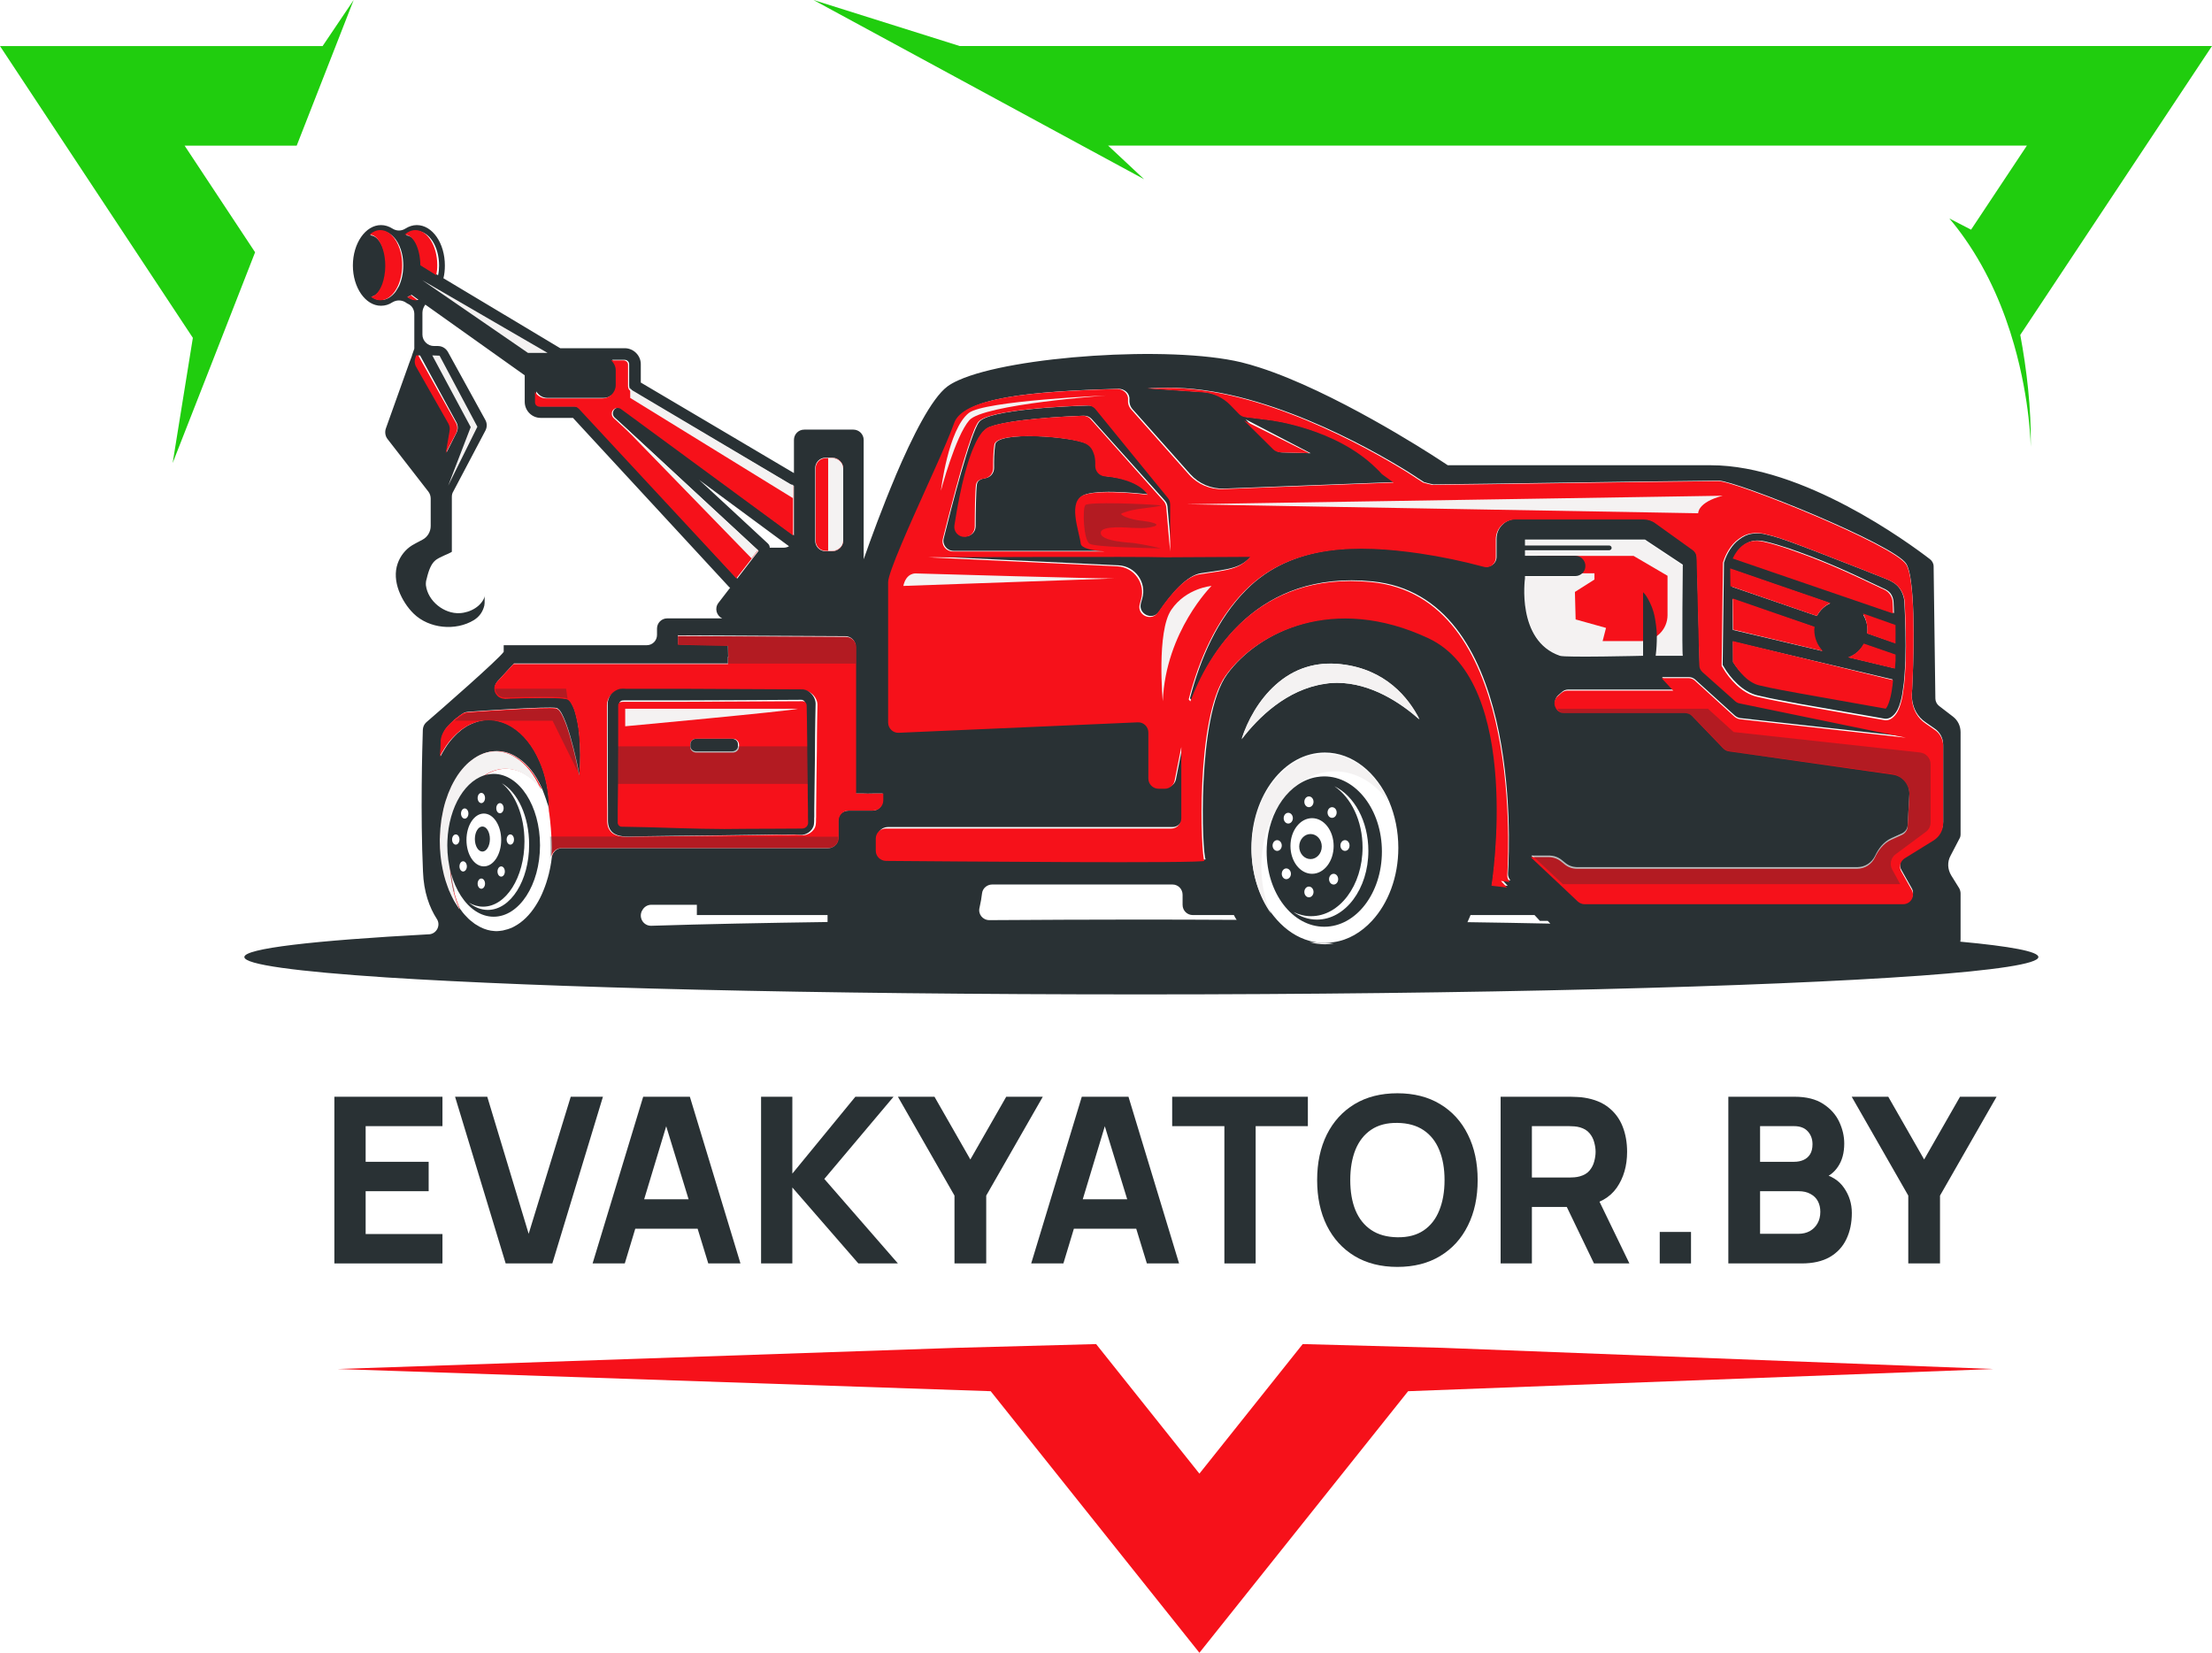 <?xml version="1.0" encoding="UTF-8"?> <svg xmlns="http://www.w3.org/2000/svg" width="688" height="514" viewBox="0 0 688 514" fill="none"> <path d="M340.923 418L353.538 433.821L373.053 458.294L392.569 433.821L405.183 418L448.736 419.169L620 425.757L437.97 432.657L373.053 514L308.137 432.657L105 425.757L297.371 419.169L340.923 418Z" fill="#F6111A"></path> <path d="M628.372 104.182C630.327 114.678 631.83 126.96 631.628 139C631.628 139 631.489 124.823 626.423 107.139C623.441 96.681 618.682 84.984 611.182 74.281C609.674 72.115 608.066 70.012 606.318 67.952L613.064 71.425L630.428 45.276H344.65L355.848 55.734L336.531 45.276L279.405 14.312L253 0L298.482 14.312H688L628.372 104.148V104.182Z" fill="#20CD0E"></path> <path d="M92.28 45.304H57.424L79.342 78.455L65.619 113.57L53.701 144L59.985 105.067L1.06098e-06 14.324H100.34L110 0L104.404 14.324L92.28 45.304Z" fill="#20CD0E"></path> <path d="M104 392.92V341.08H137.618V350.224H113.728V361.312H133.326V370.456H113.728V383.776H137.618V392.92H104Z" fill="#293134"></path> <path d="M157.277 392.92L141.541 341.08H151.555L164.43 383.704L177.519 341.08H187.533L171.797 392.92H157.277Z" fill="#293134"></path> <path d="M184.315 392.92L200.051 341.08H214.571L230.307 392.92H220.293L206.274 347.2H208.134L194.329 392.92H184.315ZM193.757 382.12V372.976H220.937V382.12H193.757Z" fill="#293134"></path> <path d="M236.717 392.92V341.08H246.445V364.984L266.044 341.08H277.917L256.388 366.64L279.276 392.92H266.974L246.445 369.304V392.92H236.717Z" fill="#293134"></path> <path d="M296.875 392.92V371.824L279.279 341.08H290.652L301.81 360.592L312.969 341.08H324.342L306.746 371.824V392.92H296.875Z" fill="#293134"></path> <path d="M320.735 392.92L336.471 341.08H350.991L366.727 392.92H356.713L342.694 347.2H344.553L330.748 392.92H320.735ZM330.176 382.12V372.976H357.357V382.12H330.176Z" fill="#293134"></path> <path d="M380.821 392.92V350.224H364.584V341.08H406.786V350.224H390.549V392.92H380.821Z" fill="#293134"></path> <path d="M434.635 394C429.485 394 425.038 392.872 421.295 390.616C417.576 388.36 414.703 385.204 412.676 381.148C410.673 377.092 409.672 372.376 409.672 367C409.672 361.624 410.673 356.908 412.676 352.852C414.703 348.796 417.576 345.64 421.295 343.384C425.038 341.128 429.485 340 434.635 340C439.785 340 444.22 341.128 447.939 343.384C451.683 345.64 454.556 348.796 456.558 352.852C458.585 356.908 459.598 361.624 459.598 367C459.598 372.376 458.585 377.092 456.558 381.148C454.556 385.204 451.683 388.36 447.939 390.616C444.22 392.872 439.785 394 434.635 394ZM434.635 384.784C437.902 384.832 440.62 384.124 442.789 382.66C444.959 381.196 446.58 379.12 447.653 376.432C448.75 373.744 449.298 370.6 449.298 367C449.298 363.4 448.75 360.28 447.653 357.64C446.58 355 444.959 352.948 442.789 351.484C440.62 350.02 437.902 349.264 434.635 349.216C431.369 349.168 428.651 349.876 426.481 351.34C424.311 352.804 422.678 354.88 421.581 357.568C420.508 360.256 419.972 363.4 419.972 367C419.972 370.6 420.508 373.72 421.581 376.36C422.678 379 424.311 381.052 426.481 382.516C428.651 383.98 431.369 384.736 434.635 384.784Z" fill="#293134"></path> <path d="M466.738 392.92V341.08H488.482C488.983 341.08 489.65 341.104 490.485 341.152C491.343 341.176 492.106 341.248 492.774 341.368C495.849 341.848 498.365 342.868 500.32 344.428C502.299 345.988 503.753 347.956 504.683 350.332C505.613 352.684 506.078 355.312 506.078 358.216C506.078 362.56 505.005 366.28 502.859 369.376C500.713 372.448 497.352 374.344 492.774 375.064L488.482 375.352H476.465V392.92H466.738ZM495.778 392.92L485.621 371.824L495.635 369.88L506.793 392.92H495.778ZM476.465 366.208H488.053C488.554 366.208 489.102 366.184 489.698 366.136C490.294 366.088 490.843 365.992 491.343 365.848C492.655 365.488 493.668 364.888 494.383 364.048C495.098 363.184 495.587 362.236 495.849 361.204C496.136 360.148 496.279 359.152 496.279 358.216C496.279 357.28 496.136 356.296 495.849 355.264C495.587 354.208 495.098 353.26 494.383 352.42C493.668 351.556 492.655 350.944 491.343 350.584C490.843 350.44 490.294 350.344 489.698 350.296C489.102 350.248 488.554 350.224 488.053 350.224H476.465V366.208Z" fill="#293134"></path> <path d="M516.229 392.92V383.128H525.957V392.92H516.229Z" fill="#293134"></path> <path d="M537.567 392.92V341.08H558.167C561.839 341.08 564.807 341.824 567.072 343.312C569.337 344.776 570.994 346.624 572.043 348.856C573.092 351.088 573.617 353.344 573.617 355.624C573.617 358.528 572.961 360.94 571.65 362.86C570.362 364.78 568.586 366.064 566.321 366.712V364.912C569.54 365.584 571.948 367.084 573.545 369.412C575.167 371.74 575.977 374.344 575.977 377.224C575.977 380.32 575.405 383.044 574.261 385.396C573.14 387.748 571.423 389.596 569.111 390.94C566.798 392.26 563.889 392.92 560.384 392.92H537.567ZM547.438 383.704H559.383C560.694 383.704 561.862 383.428 562.888 382.876C563.913 382.3 564.712 381.508 565.284 380.5C565.88 379.468 566.178 378.256 566.178 376.864C566.178 375.64 565.928 374.548 565.427 373.588C564.926 372.628 564.163 371.872 563.138 371.32C562.137 370.744 560.885 370.456 559.383 370.456H547.438V383.704ZM547.438 361.312H558.024C559.121 361.312 560.098 361.12 560.956 360.736C561.815 360.352 562.494 359.764 562.995 358.972C563.496 358.156 563.746 357.112 563.746 355.84C563.746 354.256 563.257 352.924 562.28 351.844C561.302 350.764 559.884 350.224 558.024 350.224H547.438V361.312Z" fill="#293134"></path> <path d="M593.533 392.92V371.824L575.938 341.08H587.31L598.469 360.592L609.627 341.08H621L603.404 371.824V392.92H593.533Z" fill="#293134"></path> <path d="M485.269 203.808C486.742 204.341 511.029 203.808 511.029 203.808V184.333C511.029 184.333 516.751 189.382 514.952 203.808H523.335C523.05 202.846 523.335 175.907 523.335 175.907L511.64 168.196H474.471V170.043H500.557C500.954 170.043 501.311 170.365 501.311 170.788C501.311 171.18 500.949 171.498 500.557 171.498H474.471V173.169H490.013C491.776 173.169 493.178 174.553 493.178 176.294C493.178 178.036 491.776 179.385 490.013 179.385H474.471V180.13C474.471 180.13 471.699 199.141 485.264 203.797L485.269 203.808Z" fill="#F4F2F2"></path> <path d="M518.654 191.277V179.064L508.074 172.872H478.134L479.261 178.288H495.922V180.234L489.847 184.088L490.071 192.64L499.524 195.279L498.463 199.369H510.568C515.037 199.369 518.659 195.744 518.659 191.271L518.654 191.277Z" fill="#F6111A"></path> <path d="M536.201 175.138V174.96L536.247 174.869C536.695 173.391 537.28 172.182 538.037 170.974C538.846 169.72 539.741 168.648 540.998 167.755C541.583 167.308 542.208 166.907 542.88 166.592H542.925C543.597 166.277 544.314 166.054 545.123 165.967C546.42 165.744 548.17 165.876 549.38 166.236C552.025 166.82 554.578 167.714 557.086 168.608C559.553 169.501 562.015 170.441 564.482 171.38L572.681 174.559L579.222 177.108L586.572 180.018C587.645 180.419 589.441 181.272 590.473 182.521C591.547 183.775 592.177 185.476 592.31 187.04C592.625 193.169 592.803 199.298 592.625 205.473C592.533 206.996 592.493 208.515 592.355 210.084C592.264 211.607 592.086 213.171 591.816 214.735C591.638 216.299 591.277 217.914 590.697 219.523C590.382 220.331 590.026 221.179 589.309 222.027C588.683 222.697 587.559 223.906 585.636 223.413L559.777 218.894C555.428 218.086 551.171 217.33 546.781 216.299C545.708 216.075 544.36 215.537 543.332 214.913C542.259 214.288 541.272 213.526 540.418 212.719C538.668 211.064 537.234 209.276 536.028 207.169L535.804 206.813V206.367L536.206 175.138H536.201ZM588.947 187.264C588.902 186.233 588.591 185.339 588.006 184.537C587.335 183.73 586.709 183.374 585.362 182.79L578.235 179.434C573.485 177.194 568.688 175.138 563.759 173.213C561.293 172.274 558.831 171.38 556.364 170.527C553.897 169.72 551.389 168.917 548.922 168.379C547.58 168.11 546.679 168.024 545.336 168.201C544.395 168.379 543.231 168.872 542.381 169.542C541.079 170.573 540.097 172.045 539.38 173.569L553.139 178.311C565.062 182.384 578.729 187.081 589.08 190.661C589.034 189.544 589.034 188.381 588.947 187.259V187.264ZM589.171 194.469C586.211 193.484 582.94 192.321 579.538 191.204C580.346 192.545 580.84 194.154 580.84 195.901C580.84 196.257 580.794 196.617 580.748 196.932C583.703 197.963 586.572 198.943 589.171 199.842C589.171 198.054 589.217 196.262 589.171 194.474V194.469ZM588.902 207.712C588.993 206.905 589.08 206.103 589.08 205.295V203.594C586.211 202.609 583.032 201.492 579.716 200.375C578.683 202.254 577.025 203.731 575.011 204.401L588.902 207.712ZM539.065 205.879C540.052 207.443 541.308 209.012 542.651 210.261C543.368 210.932 544.177 211.516 544.98 211.962C545.876 212.455 546.547 212.724 547.625 212.948C551.75 213.887 556.14 214.649 560.397 215.41L586.211 219.838L586.343 219.884C586.389 219.838 586.435 219.792 586.521 219.706C586.745 219.351 587.06 218.812 587.284 218.228C587.732 217.02 588.047 215.588 588.271 214.156C588.449 213.217 588.541 212.277 588.627 211.292L539.014 199.567L539.06 205.874L539.065 205.879ZM538.973 195.901L566.669 202.431C565.057 200.776 563.978 198.496 563.978 195.901C563.978 195.632 564.07 195.317 564.11 195.007C559.985 193.575 555.865 192.189 551.964 190.849L538.831 186.329L538.963 195.906L538.973 195.901ZM538.795 182.526L553.134 187.447C556.989 188.787 561.069 190.178 565.102 191.565C566.043 189.818 567.478 188.432 569.227 187.629C563.444 185.659 557.488 183.648 551.974 181.724L538.709 177.159L538.8 182.526H538.795Z" fill="#293134"></path> <path d="M574.776 204.443L589.391 207.941C589.466 207.069 589.541 206.23 589.578 205.396V203.571C586.556 202.543 583.196 201.364 579.682 200.148C578.623 202.161 576.889 203.722 574.771 204.443H574.776Z" fill="#F6111A"></path> <path d="M296.611 171.313H343.875C339.922 170.986 336.662 170.302 336.483 168.863C336.046 165.009 332.206 155.566 337.643 153.764C343.079 151.962 357.324 153.764 357.324 153.764C357.324 153.764 355.04 149.078 343.952 148.068C342.212 147.925 340.944 146.444 341.015 144.714C341.123 142.335 340.687 139.273 338.079 137.976C333.546 135.741 310.205 133.939 309.553 138.226C309.188 140.534 309.152 143.382 309.188 145.541C309.188 147.164 308.028 148.496 306.432 148.711C305.235 148.889 304.075 149.359 303.86 150.584C303.567 152.457 303.459 159.522 303.459 163.702C303.423 165.433 302.012 166.801 300.271 166.801C298.316 166.801 296.827 165.106 297.12 163.197C298.388 154.907 302.012 135.123 307.812 132.816C314.08 130.33 331.842 129.462 337.063 129.284C338.043 129.248 338.911 129.61 339.563 130.33L362.324 155.704C362.761 156.209 363.048 156.822 363.12 157.506L364.352 171.308V156.709C364.352 155.954 364.1 155.265 363.628 154.693L341.082 127.267C340.466 126.512 339.558 126.078 338.546 126.114C332.094 126.292 307.52 127.339 304.548 131.233C301.827 134.837 295.847 158.047 293.531 167.418C293.023 169.399 294.548 171.313 296.611 171.313Z" fill="#293134"></path> <path d="M288.762 172.988L347.876 175.814C353.136 176.066 356.762 181.174 355.237 186.242C355.129 186.678 355.021 187.109 354.872 187.545C353.891 190.986 358.534 193.156 360.568 190.15C364.446 184.426 369.233 178.923 373.517 178.271C382.803 176.933 385.813 176.712 389.291 172.876L363.866 172.983H362.705C356.793 172.732 288.757 172.983 288.757 172.983L288.762 172.988Z" fill="#293134"></path> <path d="M170.186 249.62V249.753C170.186 249.707 170.14 249.62 170.14 249.528L170.186 249.62ZM170.186 249.62V249.753C170.186 249.707 170.14 249.62 170.14 249.528L170.186 249.62ZM133.362 290.571C135.796 290.479 137.193 287.733 135.843 285.749C133.587 282.236 131.786 277.461 131.561 271.018C130.748 253.178 131.336 232.363 131.515 226.958C131.561 226.058 131.919 225.245 132.553 224.662C137.06 220.787 154.999 205.11 156.666 202.722V200.651H201.194C202.908 200.651 204.35 199.255 204.35 197.45V195.466C204.35 193.753 205.747 192.312 207.506 192.312H224.632C222.872 191.499 222.151 189.203 223.46 187.49L227.067 182.806L227.113 182.76L226.842 182.627L206.831 160.958L185.736 138.117L178.212 129.962H168.16C165.413 129.962 163.204 127.707 163.204 124.961V116.719L132.287 94.732C131.745 95.453 131.387 96.353 131.387 97.253V104.054C131.387 105.991 133.009 107.612 134.993 107.612H136.211C137.52 107.612 138.692 108.333 139.321 109.458L150.948 130.586C151.536 131.624 151.536 132.881 150.948 133.965L140.988 152.843C140.671 153.339 140.538 153.922 140.538 154.51V171.583C140.538 171.716 138.329 172.708 138.149 172.754C135.894 173.925 134.093 173.971 132.697 180.05C132.472 180.679 132.426 181.4 132.472 182.034C133.101 186.989 138.149 190.957 143.019 190.686C146.308 190.507 149.914 188.523 150.861 185.235C150.59 186.135 150.861 187.352 150.636 188.344C150.139 190.328 149.101 191.77 147.393 192.848C141.715 196.315 133.423 195.507 128.645 190.824C126.753 188.978 125.085 186.452 124.047 183.706C123.009 180.914 122.737 177.938 123.689 175.239C124.502 172.897 126.124 170.867 128.149 169.609C128.466 169.43 129.95 168.571 131.392 167.85C132.968 167.037 133.96 165.37 133.96 163.571V155.057C133.96 154.244 133.689 153.482 133.239 152.894L132.922 152.49L120.574 136.588C119.806 135.643 119.627 134.334 120.031 133.209L127.29 112.889L128.144 110.593V110.501L128.865 108.43V97.662C128.865 96.312 128.144 95.049 126.927 94.507C126.656 94.374 126.339 94.19 126.113 94.011C124.85 93.244 123.321 93.244 122.057 94.011C120.978 94.732 119.76 95.09 118.497 95.09C113.673 95.09 109.755 89.461 109.755 82.568C109.755 75.676 113.678 70 118.497 70C119.76 70 120.978 70.404 122.057 71.079C123.321 71.892 124.85 71.892 126.113 71.079C127.193 70.404 128.369 70 129.628 70C134.497 70 138.369 75.63 138.369 82.568C138.369 83.964 138.236 85.273 137.919 86.531L174.247 108.292H194.304C197.051 108.292 199.307 110.547 199.307 113.247V118.969L219.363 130.816L246.944 147.127V136.808C246.944 135.049 248.341 133.608 250.146 133.608H265.425C267.185 133.608 268.628 135.049 268.628 136.808V173.93C270.883 167.487 274.484 157.665 278.541 148.073V148.027C283.769 135.77 289.717 123.877 294.674 120.186C295.574 119.511 296.792 118.836 298.234 118.202C314.864 110.767 363.719 107.346 386.031 112.659C387.924 113.109 389.863 113.697 391.847 114.326C414.697 121.714 443.72 140.367 447.552 142.888L449.623 144.238L450.298 144.688H532.146C560.812 144.688 593.754 168.878 600.245 173.879C600.966 174.421 601.416 175.229 601.416 176.174L601.508 183.246L601.959 217.212C601.959 218.112 602.409 219.012 603.13 219.554L607.411 222.842C608.946 224.013 609.8 225.772 609.8 227.71V259.427C609.8 259.923 609.708 260.419 609.442 260.823L606.695 266.094C605.616 268.032 605.749 270.328 606.874 272.22L609.396 276.274C609.667 276.816 609.8 277.353 609.8 277.895V292.084C609.8 292.355 609.754 292.626 609.708 292.851C625.304 294.293 634 295.914 634 297.627C634 299.744 620.568 301.728 597.135 303.441H597.043C548.863 306.907 458.498 309.254 354.977 309.254C251.456 309.254 169.966 307.137 120.303 303.983C92.271 302.137 76 299.974 76 297.632C76 294.973 97.407 292.498 133.372 290.561L133.362 290.571ZM125.024 78.876C124.62 77.118 123.945 75.635 123.039 74.418C121.776 72.797 120.246 71.851 118.487 71.851C117.269 71.851 116.098 72.347 115.152 73.201C116.006 73.201 116.819 73.651 117.494 74.372C119.029 75.993 120.108 79.147 120.108 82.798C120.108 83.877 119.975 84.915 119.791 85.861C119.208 89.328 117.581 91.9 115.556 92.257C116.456 92.932 117.448 93.296 118.487 93.296C120.246 93.296 121.776 92.35 123.039 90.729C123.397 90.187 123.76 89.558 124.119 88.929C124.932 87.129 125.423 84.92 125.423 82.578C125.423 81.269 125.29 80.011 125.019 78.887L125.024 78.876ZM130.073 114.106L139.674 131.496C140.078 132.217 140.216 133.025 140.078 133.792L138.907 140.684L141.971 134.605C142.513 133.567 142.513 132.309 141.924 131.271L130.656 110.547H130.067L129.842 111.176C129.479 112.168 129.571 113.247 130.067 114.106H130.073ZM128.855 93.249C129.126 93.296 129.397 93.296 129.622 93.296C129.801 93.296 129.98 93.296 130.165 93.249L128.001 91.675C127.597 91.992 127.188 92.171 126.737 92.263C127.413 92.759 128.134 93.117 128.855 93.255V93.249ZM129.622 71.851C128.451 71.851 127.234 72.347 126.287 73.201C128.993 73.247 131.157 77.348 131.198 82.573L136.247 85.59C136.472 84.598 136.564 83.606 136.564 82.573C136.564 76.627 133.454 71.851 129.622 71.851ZM246.939 151.048C246.622 151.048 246.31 150.956 246.039 150.777L214.084 131.9L196.596 121.581C196.504 121.535 196.503 121.448 196.416 121.448L196.145 121.177C196.053 121.085 196.012 120.998 195.92 120.906C195.92 120.86 195.874 120.814 195.874 120.774C195.874 120.733 195.828 120.681 195.782 120.595C195.736 120.503 195.736 120.37 195.736 120.237C195.736 120.191 195.69 120.104 195.69 120.012V113.252C195.69 112.531 195.061 111.902 194.294 111.902H190.416C191.271 112.669 191.859 113.748 191.859 114.965V119.603C191.859 121.858 190.012 123.749 187.71 123.749H170.268C168.779 123.749 167.521 122.895 166.8 121.725V124.966C166.8 125.733 167.388 126.362 168.15 126.362H179.01C179.189 126.362 179.281 126.408 179.414 126.408C179.547 126.454 179.639 126.454 179.731 126.5C179.777 126.546 179.864 126.592 179.91 126.633C180.043 126.725 180.181 126.812 180.268 126.904H180.314L189.823 137.176L210.959 160.063L229.302 179.933L233.941 173.894L235.742 171.598C235.788 171.465 235.875 171.419 235.967 171.327L221.455 157.9L197.255 135.464L191.214 129.875C190.493 129.246 190.447 128.162 191.035 127.395C191.618 126.674 192.703 126.541 193.516 127.078L203.158 134.196L232.32 155.732L246.924 166.5V151.048H246.939ZM238.826 169.026C239.231 169.384 239.415 169.88 239.415 170.33H243.742C244.371 170.33 244.96 170.151 245.41 169.88L227.517 156.678L217.465 149.243L225.849 156.99L238.832 169.021L238.826 169.026ZM262.126 145.552C262.126 143.793 260.684 142.351 258.97 142.351H256.714C254.955 142.351 253.558 143.793 253.558 145.552V168.213C253.558 169.972 254.955 171.414 256.714 171.414H258.97C260.684 171.414 262.126 169.972 262.126 168.213V145.552ZM274.52 246.782H271.773C270.469 246.828 269.114 246.828 268.392 246.782H266.096V201.009C266.096 199.25 264.653 197.854 262.939 197.854L210.841 197.583V200.329C219.854 200.508 226.392 200.646 226.392 200.646L226.484 204.251H226.392V206.322H159.869L159.823 206.368L154.774 211.864C154.099 212.631 153.827 213.531 153.96 214.385C154.007 214.748 154.093 215.106 154.278 215.423C154.457 215.74 154.682 216.052 154.953 216.323C155.224 216.594 155.495 216.773 155.853 216.911C156.211 217.09 156.666 217.182 157.117 217.182H157.209C164.733 216.911 175.373 216.686 176.677 217.453C176.723 217.499 176.769 217.499 176.81 217.545C177.127 217.77 177.485 218.174 177.802 218.762C178.119 219.258 178.385 219.933 178.703 220.746C178.928 221.421 179.107 222.188 179.332 223.041C179.603 224.079 179.782 225.296 180.007 226.6C180.007 226.779 180.007 226.963 180.053 227.142C180.145 227.863 180.232 228.584 180.278 229.397C180.549 232.639 180.595 236.561 180.278 241.019V241.244L180.232 241.152C180.232 241.06 180.186 240.973 180.186 240.794C180.186 240.702 180.186 240.569 180.14 240.431C180.14 240.401 180.125 240.37 180.094 240.339C180.002 239.981 179.915 239.526 179.823 238.943C179.148 235.743 177.838 229.934 176.309 225.608C176.176 225.25 176.038 224.887 175.905 224.529C175.501 223.491 175.091 222.546 174.687 221.825C174.554 221.6 174.416 221.375 174.283 221.196C174.104 220.879 173.879 220.654 173.654 220.521C173.562 220.429 173.475 220.342 173.337 220.25C173.245 220.204 173.158 220.158 173.066 220.158C170.135 219.662 149.72 221.058 145.531 221.375C145.034 221.421 144.538 221.554 144.134 221.779C144.042 221.825 143.909 221.911 143.817 222.004C143.684 222.05 143.546 222.136 143.413 222.275C143.142 222.453 142.871 222.638 142.559 222.903C142.467 222.949 142.334 223.036 142.242 223.174H142.196C141.97 223.307 141.699 223.537 141.428 223.803H141.382C141.29 223.849 141.249 223.936 141.157 224.028C140.794 224.386 140.39 224.749 140.032 225.107C139.536 225.603 139.086 226.099 138.681 226.641C138.548 226.82 138.456 227.045 138.323 227.229C138.19 227.5 138.006 227.725 137.919 227.996C137.648 228.538 137.469 229.075 137.377 229.617C137.331 229.888 137.285 230.159 137.285 230.43C137.285 231.826 137.193 233.493 137.014 235.206C137.464 234.352 137.914 233.539 138.41 232.772C139.311 231.284 140.349 229.98 141.474 228.85C141.971 228.308 142.513 227.812 143.096 227.362L143.229 227.229C143.633 226.866 144.083 226.554 144.538 226.283C144.855 226.058 145.167 225.833 145.531 225.654C146.206 225.296 146.927 224.979 147.648 224.708C149.091 224.166 150.579 223.895 152.109 223.895C154.631 223.895 157.065 224.662 159.275 226.012C162.835 228.221 165.812 231.959 167.838 236.688C169.413 240.201 170.406 244.348 170.723 248.761C170.815 249.753 170.856 250.831 170.856 251.869V252.094C170.856 252.048 170.81 252.002 170.81 252.002C170.81 251.869 170.764 251.777 170.764 251.685C170.718 251.368 170.631 251.056 170.539 250.739V250.693L170.181 249.614V249.747C170.181 249.701 170.135 249.614 170.135 249.522C169.956 248.98 169.731 248.173 169.367 247.268C169.188 246.726 168.963 246.143 168.738 245.601C168.646 245.376 168.559 245.151 168.467 244.972C166.621 240.825 164.048 237.583 161.03 235.645C159.045 234.296 156.84 233.575 154.492 233.575C151.833 233.575 149.311 234.567 147.009 236.366C145.971 237.133 145.024 238.079 144.124 239.158C144.124 239.204 144.078 239.204 144.078 239.204C143.582 239.792 143.086 240.467 142.635 241.142C142.185 241.863 141.735 242.584 141.331 243.351C140.927 244.118 140.518 244.885 140.206 245.739C139.889 246.414 139.618 247.135 139.392 247.856C138.804 249.39 138.354 251.056 138.042 252.764C137.909 253.393 137.771 254.027 137.684 254.656C137.638 255.019 137.551 255.331 137.551 255.694C137.459 256.323 137.372 256.998 137.326 257.632C137.28 258.399 137.234 259.207 137.193 259.974C137.193 260.066 137.147 260.199 137.193 260.291C137.147 260.695 137.147 261.145 137.147 261.554C137.147 264.662 137.464 267.638 138.047 270.43C138.272 271.647 138.589 272.818 138.947 273.989C139.305 275.114 139.715 276.198 140.119 277.277H140.165C140.257 277.502 140.344 277.727 140.436 277.952C140.707 278.534 140.978 279.122 141.29 279.71C141.469 280.114 141.694 280.477 141.919 280.835C142.323 281.51 142.733 282.144 143.137 282.727C143.183 282.773 143.229 282.86 143.316 282.906C143.316 282.952 143.362 282.998 143.362 282.998C143.72 283.54 144.129 284.036 144.533 284.486C144.804 284.757 145.075 285.069 145.347 285.34C145.618 285.657 145.935 285.928 146.201 286.153C146.472 286.378 146.743 286.603 147.055 286.828C147.459 287.186 147.909 287.503 148.364 287.728C148.907 288.091 149.49 288.403 150.078 288.628C150.395 288.807 150.707 288.899 151.024 288.991C151.07 289.037 151.116 289.037 151.157 289.037C151.475 289.17 151.833 289.262 152.15 289.308C152.508 289.4 152.871 289.487 153.229 289.487C153.587 289.533 153.95 289.579 154.308 289.579H154.487C154.845 289.579 155.255 289.533 155.613 289.487C156.155 289.441 156.651 289.354 157.188 289.17C157.638 289.078 158.088 288.945 158.539 288.766C159.035 288.587 159.485 288.408 159.935 288.137C162.503 286.787 164.805 284.532 166.697 281.515C167.598 280.12 168.411 278.499 169.086 276.786C169.403 276.019 169.674 275.252 169.94 274.444C170.119 273.856 170.298 273.273 170.483 272.644C170.483 272.511 170.529 272.373 170.575 272.24C170.667 271.969 170.754 271.652 170.8 271.34C170.979 270.711 171.071 270.077 171.204 269.448C171.383 268.548 171.521 267.649 171.608 266.744C171.654 266.34 171.741 265.977 171.925 265.665C171.971 265.486 172.058 265.348 172.196 265.169C172.692 264.402 173.506 263.906 174.493 263.819H257.466C259.226 263.819 260.668 262.423 260.668 260.664V255.259C260.668 253.5 262.065 252.105 263.824 252.105H271.349C273.108 252.105 274.505 250.663 274.505 248.904V246.787L274.52 246.782ZM202.544 287.912C219.578 287.37 237.967 287.012 257.395 286.741V284.578H216.744V281.377H202.591C201.373 281.377 200.294 282.052 199.752 283.136C199.752 283.182 199.706 283.228 199.66 283.269C198.58 285.386 200.11 287.953 202.544 287.912ZM601.498 260.838C603.299 259.667 604.383 257.729 604.383 255.566V231.601C604.383 229.571 603.391 227.638 601.636 226.508L598.976 224.662C593.57 221.058 594.741 214.436 594.741 214.436C594.741 214.436 595.958 192.225 594.383 180.919C594.066 178.399 593.57 176.461 592.94 175.377C589.334 169.338 539.983 149.474 534.576 149.474C530.883 149.474 489.823 150.016 463.772 150.42C455.93 150.512 449.485 150.598 445.787 150.644C444.841 150.466 443.848 150.195 442.902 149.924C442.902 149.924 441.326 148.886 441.234 148.845C441.234 148.845 440.288 148.262 440.288 148.216C439.613 147.766 438.753 147.224 437.766 146.595C425.73 139.16 392.154 120.196 363.044 120.6C361.013 120.646 358.987 120.692 357.003 120.733L374.491 121.95C377.78 122.175 380.844 123.616 383.1 125.958L385.76 128.704C386.302 129.246 386.978 129.558 387.699 129.65L394.865 130.55C395.719 130.642 415.689 133.117 428.216 145.373C428.891 146.002 429.521 146.636 430.109 147.311L433.715 149.924L380.711 151.953C376.701 152.086 372.87 150.42 370.21 147.449L363.09 139.431L352.271 127.267C351.458 126.367 351.192 125.237 351.279 124.204C351.458 122.359 349.744 120.917 347.944 120.917C320.178 121.684 300.035 123.708 297.288 131.46C296.163 134.661 293.774 140.152 290.981 146.37C290.214 147.991 289.446 149.704 288.684 151.463C283.635 162.635 276.786 177.862 276.786 180.792V224.31C276.786 226.155 278.321 227.597 280.075 227.51L354.302 224.269C356.102 224.177 357.591 225.619 357.591 227.423V241.704C357.591 243.463 359.033 244.859 360.793 244.859H362.686C364.174 244.859 365.478 243.78 365.75 242.338L367.821 231.933V254.007C367.821 255.766 366.425 257.208 364.665 257.208H276.147C274.346 257.208 272.945 258.603 272.945 260.362V264.1C272.945 265.813 274.341 267.209 276.101 267.255C293.319 267.388 375.883 268.109 374.982 267.209C373.944 266.171 372.051 223.016 381.653 209.722C391.3 196.433 415.05 184.401 444.569 198.233C474.089 212.064 464.13 274.955 464.13 274.955L468.953 275.497L467.061 273.472L469.808 273.789C469.266 273.201 468.994 272.44 469.04 271.627C469.67 260.996 472.693 185.266 426.809 180.802C390.978 177.289 376.108 203.284 370.609 217.79C370.43 217.611 370.292 217.34 370.113 217.161C373.356 204.818 378.584 192.562 387.602 183.461C401.98 168.909 422.845 169.18 441.817 171.925C448.534 172.917 455.204 174.313 461.736 176.072C463.629 176.614 465.475 175.172 465.475 173.188V167.559C465.475 164.133 468.222 161.387 471.649 161.387H511.312C512.622 161.387 513.926 161.791 514.965 162.558L526.591 170.893C527.359 171.435 527.809 172.334 527.809 173.28L528.663 206.572C528.663 207.426 529.021 208.147 529.655 208.735L539.753 217.698C540.111 218.061 540.653 218.327 541.149 218.419L592.797 229.049L541.328 223.328C540.653 223.236 540.111 222.97 539.615 222.561L527.267 211.343C526.724 210.847 526.003 210.576 525.282 210.576H516.944L520.55 214.451H487.788C487.112 214.451 486.391 214.676 485.849 215.172L484.724 216.164C483.731 217.018 483.506 218.235 483.823 219.273C483.915 219.498 484.002 219.723 484.14 219.948C484.412 220.49 484.862 220.894 485.445 221.165C485.624 221.257 485.803 221.344 486.033 221.344C486.212 221.39 486.437 221.436 486.662 221.436H524.249C525.062 221.436 525.87 221.753 526.412 222.336L536.101 232.383C536.551 232.879 537.18 233.196 537.814 233.283L588.608 240.493C591.764 240.897 594.015 243.693 593.882 246.889L593.339 256.619C593.293 257.703 592.618 258.69 591.58 259.186L588.291 260.674C585.769 261.799 584.142 264.141 583.196 266.171C582.158 268.334 580.04 269.684 577.651 269.684H490.667C489.225 269.684 487.921 269.234 486.836 268.334L485.665 267.388C484.585 266.534 483.23 266.079 481.834 266.079H476.289L485.89 275.088L490.939 279.864C491.527 280.36 492.243 280.677 493.01 280.677H591.984C594.281 280.677 595.769 278.197 594.598 276.218L591.396 270.543C590.541 269.147 591.038 267.388 592.388 266.488L601.493 260.858L601.498 260.838ZM407.658 140.955L387.423 130.412L396.482 139.784C397.07 140.326 397.878 140.684 398.691 140.684L407.658 140.955ZM412.073 293.276C413.019 293.276 413.919 293.184 414.82 293.005C419.326 292.376 423.428 289.942 426.717 286.383C431.766 280.933 434.922 272.777 434.922 263.676C434.922 258.45 433.884 253.582 432.083 249.303C428.16 240.201 420.635 234.03 412.073 234.03C399.453 234.03 389.223 247.319 389.223 263.671C389.223 271.422 391.52 278.448 395.264 283.719C395.893 284.573 396.528 285.34 397.203 286.107C400.042 289.262 403.469 291.558 407.254 292.596C408.789 293.046 410.41 293.271 412.078 293.271L412.073 293.276ZM441.459 223.762C438.078 217.049 430.958 208.086 417.029 206.552C409.321 205.698 402.471 207.861 396.794 212.994C391.474 217.77 388.006 224.258 386.2 229.934C391.295 223.266 400.17 214.39 412.114 212.677C413.377 212.452 414.594 212.36 415.807 212.36C426.4 212.36 435.725 218.665 441.449 223.757L441.459 223.762ZM307.738 286.158C323.063 286.066 338.839 285.979 354.972 285.979C364.977 285.979 374.849 286.025 384.63 286.071C384.313 285.575 384.001 285.079 383.775 284.583H371.023C369.223 284.583 367.821 283.187 367.821 281.382V278.274C367.821 276.474 366.425 275.073 364.665 275.073H308.598C307.022 275.073 305.626 276.244 305.442 277.824C305.309 279.087 305.037 280.615 304.674 282.236C304.132 284.261 305.621 286.158 307.738 286.158ZM511.046 184.161C511.046 184.161 511.179 184.294 511.363 184.519C511.456 184.565 511.496 184.652 511.589 184.744C511.86 185.061 512.177 185.557 512.535 186.186C512.668 186.411 512.76 186.636 512.893 186.861C512.985 187.04 513.072 187.219 513.164 187.403C513.297 187.674 513.435 187.991 513.568 188.303C513.701 188.574 513.839 188.891 513.926 189.203C514.376 190.42 514.74 191.908 514.965 193.661C515.057 194.249 515.144 194.832 515.19 195.507C515.236 195.865 515.282 196.228 515.282 196.586C515.328 197.082 515.328 197.578 515.328 198.12C515.328 199.833 515.236 201.771 514.97 203.934H523.4C523.082 202.988 523.4 175.597 523.4 175.597L511.635 167.804H474.319V169.65H500.504C500.908 169.65 501.271 169.967 501.271 170.417C501.271 170.821 500.913 171.138 500.504 171.138H474.319V172.851H489.956C490.228 172.851 490.499 172.897 490.724 172.943C490.949 172.989 491.174 173.076 491.353 173.168C491.624 173.301 491.849 173.485 492.074 173.664C492.207 173.797 492.345 173.935 492.432 174.068C492.565 174.201 492.657 174.339 492.703 174.518C492.836 174.651 492.882 174.789 492.928 174.968C493.061 175.285 493.107 175.643 493.107 176.006C493.107 176.456 493.015 176.86 492.882 177.223C492.749 177.494 492.565 177.765 492.432 177.99C492.299 178.123 492.207 178.261 492.074 178.348C491.532 178.843 490.77 179.16 489.956 179.16H474.319V179.927C474.319 179.927 471.572 199.255 485.179 203.939C486.667 204.527 511.046 203.939 511.046 203.939V184.161ZM456.421 286.787C465.255 286.92 473.864 287.058 482.202 287.237L481.389 286.383H478.954L477.286 284.583H457.368C457.368 284.583 457.05 285.483 456.421 286.792V286.787ZM170.186 249.62V249.753C170.186 249.707 170.14 249.62 170.14 249.528L170.186 249.62Z" fill="#293134"></path> <path d="M386.953 130.788L396.033 139.774C396.612 140.329 397.407 140.644 398.242 140.678L407.215 140.919L386.953 130.788Z" fill="#F6111A"></path> <path d="M386.173 229.763C391.275 223.167 400.166 214.347 412.106 212.626C413.371 212.412 414.6 212.341 415.829 212.341C426.427 212.341 435.754 218.617 441.506 223.634C438.105 216.967 430.98 208.076 417.023 206.568C409.319 205.705 402.487 207.858 396.771 212.951C391.454 217.683 387.981 224.137 386.173 229.763Z" fill="#F4F2F2"></path> <path d="M414.896 293.397C413.996 293.576 413.095 293.668 412.149 293.668C410.482 293.668 408.86 293.443 407.326 292.993L414.896 293.397ZM389.296 264.074C389.296 247.725 399.525 234.439 412.144 234.439C420.706 234.439 428.23 240.609 432.154 249.708C427.964 243.671 421.924 239.888 415.208 239.888C402.589 239.888 392.313 253.174 392.313 269.523C392.313 274.794 393.393 279.793 395.331 284.118C391.592 278.848 389.29 271.823 389.29 264.074H389.296Z" fill="#F4F2F2"></path> <path d="M126.656 92.375C127.246 92.86 127.901 93.169 128.594 93.311C128.821 93.346 129.054 93.38 129.281 93.38C129.444 93.38 129.611 93.38 129.774 93.311L127.804 91.821C127.441 92.096 127.051 92.306 126.656 92.375Z" fill="#F6111A"></path> <path d="M125.882 72.956C128.55 72.993 130.679 77.191 130.749 82.494L135.686 85.587C135.898 84.591 136.008 83.563 136.008 82.494C136.008 76.455 132.953 71.559 129.184 71.559C128.011 71.559 126.838 72.075 125.877 72.956H125.882Z" fill="#F6111A"></path> <path d="M115.394 92.315C116.285 93.011 117.241 93.38 118.273 93.38C119.979 93.38 121.509 92.388 122.717 90.74C123.11 90.19 123.462 89.566 123.784 88.906C124.6 87.109 125.098 84.87 125.098 82.448C125.098 81.129 124.957 79.882 124.705 78.708C124.277 76.946 123.603 75.409 122.717 74.198C121.509 72.546 119.979 71.559 118.273 71.559C117.065 71.559 115.928 72.073 114.966 72.951C115.817 72.951 116.602 73.393 117.277 74.125C118.807 75.814 119.833 79.004 119.833 82.708C119.833 83.81 119.728 84.833 119.547 85.826C118.943 89.348 117.342 91.951 115.389 92.32L115.394 92.315Z" fill="#F6111A"></path> <path d="M139.425 131.671C139.84 132.398 139.988 133.202 139.84 134.001L138.64 140.919L141.825 134.805C142.388 133.748 142.388 132.475 141.788 131.454L130.091 110.525H129.454L129.231 111.18C128.854 112.164 128.928 113.257 129.454 114.128L139.425 131.671Z" fill="#F6111A"></path> <path d="M166.402 121.872V125.109C166.402 125.863 167.017 126.475 167.775 126.475H178.663C178.806 126.475 178.914 126.546 179.063 126.546C179.17 126.582 179.278 126.582 179.349 126.618C179.421 126.654 179.493 126.725 179.565 126.761C179.672 126.868 179.816 126.939 179.928 127.046H179.964L229.017 179.885L233.685 173.875L235.458 171.571C235.529 171.464 235.601 171.392 235.709 171.321L190.852 129.998C190.165 129.35 190.094 128.27 190.673 127.515C191.287 126.796 192.374 126.653 193.168 127.23L246.673 166.534V151.093C246.345 151.093 246.058 151.021 245.766 150.843L196.242 121.724C196.17 121.688 196.134 121.617 196.063 121.581C195.955 121.51 195.883 121.438 195.812 121.331C195.704 121.26 195.668 121.153 195.596 121.041C195.596 121.041 195.56 121.005 195.56 120.969C195.525 120.898 195.489 120.827 195.453 120.755C195.417 120.648 195.417 120.505 195.381 120.393C195.381 120.322 195.345 120.251 195.345 120.179V113.45C195.345 112.696 194.73 112.084 193.972 112.084H190.063C190.929 112.838 191.508 113.919 191.508 115.143V119.751C191.508 122.02 189.663 123.89 187.347 123.89H169.876C168.39 123.89 167.125 123.065 166.402 121.877V121.872Z" fill="#F6111A"></path> <path d="M253.687 145.632V168.158C253.687 169.916 255.09 171.313 256.856 171.313H259.091C260.821 171.313 262.26 169.916 262.26 168.158V145.632C262.26 143.875 260.821 142.478 259.091 142.478H256.856C255.09 142.478 253.687 143.875 253.687 145.632Z" fill="#F6111A"></path> <path d="M137.06 230.51C137.06 230.24 137.106 229.971 137.152 229.701C137.244 229.161 137.424 228.627 137.696 228.087C137.788 227.817 137.968 227.593 138.101 227.324C138.235 227.145 138.327 226.921 138.46 226.738C138.866 226.199 139.317 225.705 139.815 225.211C140.174 224.855 140.585 224.493 140.944 224.137C141.036 224.045 141.078 223.959 141.17 223.913H141.216C141.488 223.643 141.76 223.419 141.986 223.287H142.032C142.124 223.155 142.258 223.063 142.35 223.017C142.668 222.747 142.94 222.569 143.207 222.391C143.34 222.259 143.479 222.167 143.612 222.121C143.705 222.03 143.838 221.943 143.931 221.897C144.336 221.673 144.834 221.541 145.331 221.495C149.534 221.18 170.018 219.79 172.954 220.284C173.046 220.284 173.133 220.33 173.225 220.375C173.359 220.467 173.451 220.554 173.544 220.645C173.769 220.777 173.995 221.001 174.175 221.317C174.308 221.495 174.447 221.719 174.58 221.943C174.986 222.661 175.396 223.603 175.801 224.636C175.935 224.997 176.073 225.354 176.207 225.71C177.746 230.016 179.055 235.799 179.732 238.985C179.824 239.571 179.912 240.019 180.004 240.375C180.035 240.406 180.05 240.436 180.05 240.467C180.096 240.599 180.096 240.737 180.096 240.828C180.143 240.92 180.189 241.006 180.189 241.052C180.507 236.613 180.461 232.709 180.189 229.482C180.143 228.673 180.055 227.955 179.963 227.237C179.917 227.059 179.917 226.876 179.917 226.698C179.691 225.399 179.511 224.188 179.239 223.155C179.014 222.305 178.834 221.541 178.608 220.869C178.29 220.06 178.018 219.388 177.705 218.894C177.387 218.314 177.028 217.907 176.71 217.683C176.664 217.637 176.617 217.637 176.576 217.591C175.263 216.827 164.595 217.051 157.046 217.321H156.954C156.502 217.321 156.051 217.23 155.687 217.051C155.327 216.919 155.055 216.736 154.783 216.466C154.511 216.196 154.286 215.881 154.106 215.57C153.926 215.254 153.834 214.898 153.788 214.537C153.654 213.687 153.921 212.786 154.604 212.027L159.668 206.555L159.715 206.509H226.448V204.448H226.54L226.448 200.859C226.448 200.859 219.89 200.727 210.849 200.544V197.81L263.112 198.08C264.831 198.08 266.278 199.469 266.278 201.221V246.789H268.582C269.305 246.835 270.66 246.835 271.973 246.789H274.729V248.896C274.729 250.647 273.328 252.083 271.563 252.083H264.015C262.25 252.083 260.849 253.472 260.849 255.224V260.604C260.849 262.355 259.402 263.745 257.636 263.745H174.401C173.405 263.836 172.594 264.33 172.097 265.089C171.963 265.267 171.871 265.404 171.825 265.582C171.645 265.898 171.553 266.254 171.506 266.656C171.686 264.727 171.64 262.442 171.506 260.243C171.327 256.654 170.916 253.289 170.691 251.991C170.691 251.991 170.737 252.037 170.737 252.083V251.859C170.737 250.826 170.691 249.751 170.603 248.764C170.285 244.371 169.29 240.243 167.709 236.746C165.677 232.037 162.691 228.316 159.119 226.117C156.903 224.773 154.465 224.01 151.93 224.01C150.391 224.01 148.903 224.28 147.456 224.819C146.732 225.043 146.009 225.359 145.331 225.761C145.013 225.939 144.654 226.122 144.336 226.387C143.884 226.657 143.433 226.972 143.022 227.329L142.889 227.461C142.299 227.909 141.76 228.403 141.262 228.942C140.133 230.062 139.092 231.365 138.189 232.847C137.691 233.61 137.239 234.414 136.788 235.27C136.967 233.564 137.06 231.905 137.06 230.515V230.51ZM197.189 260.202C206.051 260.07 214.913 259.978 223.775 259.886C228.203 259.84 232.636 259.754 237.065 259.708C239.328 259.708 241.632 259.576 243.848 259.662C245.614 259.708 247.599 259.484 249.318 259.708C251.037 259.978 253.341 258.634 253.706 256.567C253.885 255.402 253.752 254.908 253.839 254.099V251.9C253.885 245.934 253.973 239.836 254.065 233.6C254.065 230.505 254.111 227.324 254.157 224.183L254.25 219.474C254.429 217.189 252.259 214.628 249.729 214.766C236.937 214.674 224.185 214.633 212.203 214.588H194.977C194.254 214.633 193.756 214.455 192.535 214.633C191.493 214.903 190.498 215.529 189.82 216.339C189.143 217.189 188.779 218.268 188.779 219.301V228.632C188.779 238.14 188.825 246.036 188.871 251.548V255.269C188.871 255.493 188.871 255.85 188.917 256.165C188.963 256.659 189.051 256.975 189.189 257.331C190.185 259.886 192.761 260.248 195.249 260.248C195.927 260.248 196.563 260.202 197.194 260.202H197.189ZM154.281 266.616V266.661C154.234 266.616 154.147 266.616 154.101 266.529C154.147 266.621 154.193 266.621 154.281 266.621V266.616ZM136.962 260.248C136.916 260.156 136.962 260.024 136.962 259.932C137.008 259.169 137.055 258.364 137.096 257.601C137.142 256.975 137.229 256.298 137.321 255.671C137.321 255.315 137.414 255 137.455 254.638C137.547 254.012 137.681 253.381 137.814 252.755C138.132 251.05 138.584 249.39 139.169 247.868C139.394 247.15 139.666 246.433 139.985 245.761C140.303 244.911 140.708 244.147 141.113 243.383C141.519 242.62 141.97 241.902 142.422 241.184C142.874 240.513 143.371 239.841 143.869 239.255C143.869 239.255 143.915 239.255 143.915 239.209C144.818 238.135 145.768 237.194 146.809 236.43C149.113 234.638 151.648 233.651 154.316 233.651C156.667 233.651 158.883 234.369 160.874 235.712C163.902 237.642 166.483 240.869 168.335 244.997C168.428 245.175 168.515 245.399 168.607 245.623C167.253 243.74 165.667 242.213 163.948 241.139C161.911 239.795 159.699 239.077 157.39 239.077C154.722 239.077 152.192 240.065 149.883 241.856H149.837C148.841 242.62 147.846 243.516 146.943 244.59C146.943 244.636 146.896 244.636 146.896 244.682C143.777 248.448 141.473 253.92 140.477 260.243C140.159 262.396 139.979 264.641 139.979 266.926C139.979 270.021 140.298 272.979 140.883 275.717C140.975 276.211 141.108 276.705 141.201 277.153C141.698 279.173 142.33 281.011 143.099 282.757C143.007 282.711 142.966 282.625 142.92 282.579C142.514 281.993 142.104 281.367 141.698 280.695C141.473 280.339 141.247 279.978 141.067 279.576C140.749 278.99 140.477 278.41 140.21 277.824C140.077 277.601 139.985 277.377 139.892 277.153C139.487 276.079 139.076 274.999 138.717 273.88C138.358 272.714 138.04 271.548 137.814 270.337C137.224 267.557 136.911 264.595 136.911 261.5C136.911 261.098 136.911 260.65 136.957 260.243L136.962 260.248ZM170.059 249.619V249.751C170.059 249.706 170.013 249.619 170.013 249.527L170.059 249.619ZM170.557 251.1L170.603 251.37C170.603 251.37 170.603 251.503 170.65 251.686C170.603 251.37 170.516 251.06 170.424 250.744L170.557 251.1Z" fill="#F6111A"></path> <path d="M275.593 257.679H364.262C366.024 257.679 367.423 256.233 367.423 254.469V232.329L365.348 242.766C365.076 244.212 363.77 245.294 362.279 245.294H360.383C358.62 245.294 357.175 243.894 357.175 242.13V227.806C357.175 226.001 355.684 224.555 353.881 224.642L279.529 227.893C277.766 227.986 276.234 226.539 276.234 224.683V181.035C276.234 178.096 283.095 162.824 288.152 151.618C288.921 149.854 289.689 148.141 290.453 146.51C293.25 140.274 295.643 134.761 296.77 131.556C299.527 123.781 319.705 121.75 347.512 120.981C349.315 120.981 351.032 122.427 350.853 124.278C350.76 125.319 351.032 126.448 351.847 127.35L362.684 139.551L369.816 147.592C372.48 150.577 376.318 152.249 380.335 152.11L433.428 150.074L429.816 147.454C429.227 146.777 428.597 146.141 427.92 145.51C415.372 133.217 395.368 130.735 394.513 130.643L387.334 129.74C386.612 129.648 385.935 129.335 385.392 128.791L382.728 126.037C380.468 123.689 377.399 122.242 374.105 122.017L356.586 120.796C358.574 120.75 360.603 120.704 362.637 120.663C391.802 120.258 425.435 139.279 437.487 146.736C438.481 147.367 439.336 147.91 440.013 148.362C440.013 148.408 440.96 148.992 440.96 148.992C441.053 149.038 442.631 150.074 442.631 150.074C443.579 150.346 444.573 150.618 445.521 150.798C449.22 150.751 455.676 150.664 463.536 150.572C489.632 150.167 530.756 149.623 534.46 149.623C539.876 149.623 589.311 169.552 592.923 175.604C593.554 176.686 594.051 178.63 594.368 181.163C595.947 192.507 594.727 214.78 594.727 214.78C594.727 214.78 593.554 221.421 598.97 225.037L601.634 226.888C603.397 228.016 604.385 229.96 604.385 231.996V256.033C604.385 258.202 603.304 260.146 601.496 261.32L592.375 266.967C591.023 267.87 590.525 269.634 591.381 271.034L594.589 276.726C595.762 278.716 594.271 281.198 591.97 281.198H492.829C492.061 281.198 491.338 280.88 490.754 280.383L485.697 275.593L476.079 266.557H481.634C483.032 266.557 484.385 267.008 485.471 267.87L486.645 268.818C487.731 269.721 489.038 270.172 490.482 270.172H577.613C580.006 270.172 582.127 268.818 583.168 266.649C584.116 264.618 585.74 262.264 588.271 261.136L591.566 259.643C592.606 259.146 593.282 258.151 593.328 257.069L593.871 247.31C594.005 244.099 591.75 241.299 588.589 240.894L537.709 233.663C537.079 233.571 536.443 233.258 535.992 232.76L526.288 222.683C525.745 222.093 524.935 221.78 524.12 221.78H486.47C486.245 221.78 486.02 221.734 485.84 221.688C485.615 221.688 485.435 221.596 485.251 221.508C484.662 221.237 484.211 220.831 483.944 220.288C483.811 220.062 483.719 219.837 483.627 219.611C483.309 218.57 483.535 217.349 484.529 216.493L485.656 215.498C486.199 215 486.921 214.775 487.598 214.775H520.416L516.804 210.887H525.155C525.878 210.887 526.6 211.159 527.144 211.657L539.513 222.908C540.01 223.314 540.553 223.585 541.229 223.678L592.785 229.416L541.05 218.754C540.553 218.662 540.009 218.395 539.651 218.031L529.536 209.041C528.906 208.457 528.542 207.728 528.542 206.872L527.687 173.481C527.687 172.532 527.236 171.629 526.467 171.086L514.821 162.726C513.781 161.957 512.474 161.552 511.162 161.552H471.432C467.999 161.552 465.248 164.311 465.248 167.742V173.388C465.248 175.378 463.398 176.824 461.502 176.281C454.954 174.517 448.272 173.116 441.55 172.122C422.545 169.362 401.64 169.096 387.242 183.691C378.214 192.82 372.977 205.108 369.724 217.493C369.903 217.672 370.041 217.944 370.221 218.124C375.729 203.574 390.629 177.501 426.516 181.025C472.472 185.497 469.449 261.454 468.819 272.121C468.773 272.936 469.044 273.701 469.587 274.29L466.836 273.972L468.732 276.003L463.9 275.46C463.9 275.46 473.876 212.38 444.306 198.507C414.737 184.635 390.947 196.702 381.283 210.031C371.666 223.36 373.561 266.649 374.602 267.69C375.503 268.593 292.799 267.87 275.553 267.736C273.79 267.69 272.391 266.29 272.391 264.572V260.823C272.391 259.059 273.79 257.659 275.599 257.659L275.593 257.679ZM363.944 156.87C363.944 156.1 363.718 155.423 363.221 154.839L351.303 140.243L340.738 127.273C340.108 126.504 339.201 126.099 338.212 126.099C331.756 126.278 307.243 127.366 304.261 131.248C304.036 131.566 303.764 132.017 303.493 132.602C303.36 132.874 303.221 133.145 303.088 133.458C302.545 134.771 301.961 136.443 301.325 138.382C301.1 138.966 300.921 139.556 300.736 140.187C300.193 141.766 299.696 143.531 299.158 145.336C298.887 146.331 298.569 147.326 298.302 148.362C298.031 149.403 297.759 150.439 297.447 151.433C295.776 157.623 294.198 163.767 293.25 167.609C292.753 169.598 294.29 171.496 296.319 171.496H343.495C339.565 171.178 336.316 170.501 336.137 169.055C335.686 165.167 331.848 155.68 337.31 153.875C342.726 152.069 356.95 153.875 356.95 153.875C356.95 153.875 354.649 149.177 343.587 148.136C341.87 148.003 340.61 146.51 340.651 144.792C340.697 143.843 340.651 142.802 340.425 141.812C340.333 141.541 340.292 141.315 340.2 141.089C340.108 140.864 340.021 140.638 339.928 140.412V140.366C339.928 140.32 339.882 140.32 339.882 140.274C339.836 140.141 339.749 140.002 339.657 139.869C339.524 139.597 339.385 139.371 339.16 139.146C338.796 138.694 338.304 138.33 337.715 138.017C333.201 135.756 309.908 133.951 309.273 138.289C309.001 140.141 308.909 142.264 308.909 144.207V145.608C308.909 147.233 307.735 148.592 306.157 148.818C304.938 148.997 303.81 149.449 303.585 150.669C303.267 152.567 303.18 159.659 303.18 163.865C303.134 165.629 301.735 166.983 299.973 166.983C298.031 166.983 296.54 165.265 296.857 163.367C297.221 161.018 297.759 157.762 298.482 154.239C298.707 153.064 298.979 151.89 299.25 150.669C299.701 148.818 300.152 146.961 300.695 145.156C301.013 144.028 301.372 142.941 301.735 141.905C302.094 140.823 302.504 139.828 302.909 138.92C303.134 138.376 303.36 137.879 303.585 137.428C304.036 136.525 304.487 135.756 304.984 135.079C305.209 134.761 305.435 134.448 305.706 134.176C305.978 133.904 306.249 133.679 306.475 133.453C306.834 133.181 307.151 132.956 307.515 132.822C313.792 130.335 331.49 129.479 336.726 129.299C337.674 129.253 338.576 129.617 339.211 130.34L348.239 140.464L361.92 155.829C362.371 156.326 362.643 156.957 362.735 157.639L363.954 171.511V156.87H363.944ZM535.495 207.118L535.721 207.477C536.94 209.6 538.385 211.411 540.143 213.082C540.998 213.898 541.992 214.662 543.079 215.298C544.119 215.929 545.472 216.472 546.553 216.698C550.975 217.739 555.263 218.503 559.644 219.319L585.694 223.883C587.636 224.38 588.763 223.16 589.393 222.483C590.116 221.626 590.474 220.765 590.792 219.954C591.381 218.329 591.74 216.703 591.919 215.118C592.191 213.539 592.37 211.954 592.462 210.421C592.596 208.841 592.642 207.303 592.734 205.764C592.913 199.528 592.734 193.338 592.416 187.148C592.283 185.568 591.648 183.85 590.566 182.584C589.526 181.317 587.723 180.46 586.636 180.055L579.233 177.117L572.643 174.542L564.384 171.332C561.899 170.383 559.419 169.434 556.934 168.532C554.408 167.629 551.83 166.726 549.171 166.137C547.951 165.778 546.189 165.639 544.882 165.865C544.068 165.957 543.345 166.183 542.669 166.496H542.623C541.946 166.814 541.316 167.219 540.727 167.67C539.461 168.573 538.559 169.66 537.745 170.922C536.976 172.142 536.392 173.363 535.941 174.855L535.895 174.947V175.127L535.49 206.667V207.118H535.495ZM388.861 173.183L363.488 173.317H362.315C356.448 173.045 288.547 173.317 288.547 173.317L347.507 176.117C352.789 176.388 356.402 181.496 354.865 186.553C354.772 186.958 354.639 187.409 354.506 187.866C353.512 191.302 358.164 193.471 360.193 190.44C364.077 184.748 368.817 179.235 373.105 178.604C382.359 177.25 385.387 177.024 388.861 173.183Z" fill="#F6111A"></path> <path d="M580.805 195.917C580.805 196.307 580.73 196.653 580.693 197.005C583.825 198.131 586.808 199.175 589.562 200.148C589.562 198.208 589.599 196.269 589.562 194.368C586.466 193.28 583.029 192.038 579.447 190.796C580.276 192.269 580.805 194.016 580.805 195.917Z" fill="#F6111A"></path> <path d="M538.922 199.369L538.993 205.912C539.97 207.513 541.232 209.145 542.602 210.445C543.323 211.15 544.12 211.745 544.948 212.23C545.812 212.714 546.502 213.009 547.58 213.235C551.731 214.204 556.132 214.983 560.431 215.762L586.381 220.374L586.488 220.411C586.524 220.374 586.596 220.337 586.667 220.226C586.918 219.889 587.209 219.337 587.424 218.7C587.894 217.436 588.216 215.988 588.436 214.499C588.615 213.53 588.686 212.53 588.799 211.524L538.922 199.369Z" fill="#F6111A"></path> <path d="M538.922 186.125L539.065 195.818L566.978 202.486C565.347 200.809 564.301 198.476 564.301 195.854C564.301 195.565 564.373 195.235 564.409 194.94C560.246 193.485 556.118 192.061 552.176 190.714L538.927 186.12L538.922 186.125Z" fill="#F6111A"></path> <path d="M538.142 176.773L538.215 182.297L552.849 187.34C556.812 188.702 560.952 190.141 565.098 191.575C566.053 189.771 567.518 188.336 569.316 187.523C563.373 185.499 557.321 183.397 551.675 181.447L538.142 176.768V176.773Z" fill="#F6111A"></path> <path d="M538.922 173.695L552.723 178.437C564.687 182.533 578.417 187.239 588.799 190.796C588.763 189.682 588.763 188.532 588.692 187.418C588.656 186.374 588.329 185.479 587.717 184.685C587.069 183.861 586.42 183.5 585.088 182.925L577.917 179.546C573.16 177.318 568.331 175.236 563.396 173.328C560.946 172.397 558.46 171.497 555.974 170.632C553.525 169.807 551.003 169.014 548.512 168.474C547.18 168.184 546.277 168.113 544.945 168.296C543.97 168.474 542.816 168.978 541.954 169.66C540.657 170.667 539.647 172.138 538.927 173.685L538.922 173.695Z" fill="#F6111A"></path> <path d="M190.037 215.973C190.706 215.159 191.689 214.529 192.718 214.257C193.924 214.078 194.416 214.257 195.131 214.211H212.146C223.981 214.257 236.576 214.304 249.212 214.391C251.71 214.257 253.854 216.829 253.677 219.129L253.586 223.867C253.54 227.027 253.494 230.228 253.494 233.342C253.403 239.617 253.317 245.753 253.271 251.756V253.969C253.18 254.783 253.317 255.28 253.14 256.453C252.78 258.528 250.504 259.885 248.806 259.613C247.108 259.388 245.141 259.614 243.403 259.567C241.213 259.475 238.938 259.613 236.702 259.613C232.328 259.66 227.949 259.747 223.575 259.793C214.822 259.885 206.068 259.972 197.315 260.11C196.692 260.11 196.063 260.156 195.394 260.156C192.936 260.156 190.392 259.798 189.408 257.221C189.276 256.858 189.185 256.545 189.14 256.049C189.094 255.731 189.094 255.372 189.094 255.147V251.403C189.048 245.85 189.003 237.911 189.003 228.343V218.954C189.003 217.915 189.358 216.834 190.032 215.973H190.037ZM192.495 255.777C192.495 255.777 192.541 255.956 192.586 256.002C192.632 256.182 192.718 256.32 192.855 256.453C193.346 256.904 193.701 256.812 193.701 256.812C193.701 256.812 196.874 256.858 202.363 256.991C207.903 257.124 215.759 257.488 225.227 257.534C229.916 257.488 235.05 257.442 240.499 257.442C243.18 257.442 245.947 257.396 248.806 257.396C249.967 257.442 250.681 256.853 250.904 255.951C250.996 255.634 250.904 254.64 250.904 253.964V251.751C250.859 248.995 250.813 246.245 250.813 243.402C250.768 240.109 250.722 236.723 250.681 233.337V231.488C250.636 228.963 250.636 226.387 250.59 223.861L250.499 219.123C250.545 218.176 249.916 217.633 249.206 217.633C236.571 217.725 223.975 217.766 212.141 217.812H195.126C193.382 217.812 193.205 217.812 192.85 218.263C192.672 218.442 192.627 218.668 192.627 218.939V231.483C192.581 235.862 192.581 239.878 192.581 243.397C192.535 246.419 192.49 249.129 192.49 251.387V255.132C192.49 255.449 192.444 255.582 192.49 255.762L192.495 255.777Z" fill="#293134"></path> <path d="M192.135 255.426V251.696C192.135 249.446 192.182 246.752 192.228 243.736C192.228 240.231 192.228 236.231 192.274 231.869V219.374C192.274 219.103 192.32 218.879 192.5 218.7C192.859 218.251 193.044 218.251 194.805 218.251H212.041C224.03 218.205 236.788 218.159 249.588 218.073C250.312 218.073 250.943 218.613 250.897 219.557L250.99 224.277C251.036 226.792 251.036 229.359 251.082 231.874V233.716C251.128 237.088 251.175 240.461 251.216 243.742C251.216 246.573 251.262 249.318 251.308 252.058V254.262C251.308 254.936 251.4 255.926 251.308 256.242C251.082 257.14 250.358 257.727 249.182 257.681C246.287 257.681 243.483 257.727 240.767 257.727C235.248 257.727 230.047 257.773 225.298 257.818C215.707 257.773 207.744 257.415 202.137 257.278C196.571 257.145 193.363 257.099 193.363 257.099C193.363 257.099 193.003 257.191 192.505 256.742C192.372 256.609 192.279 256.471 192.233 256.293C192.187 256.247 192.141 256.068 192.141 256.068C192.094 255.89 192.141 255.752 192.141 255.441L192.135 255.426ZM229.862 231.598C229.862 230.563 229.005 229.757 228.009 229.757H216.518C215.476 229.757 214.665 230.568 214.665 231.598V232.185C214.665 233.221 215.481 234.027 216.518 234.027H228.009C229.005 234.027 229.862 233.216 229.862 232.185V231.598Z" fill="#F6111A"></path> <path d="M216.523 229.763H227.726C228.721 229.763 229.528 230.51 229.528 231.433V231.989C229.528 232.912 228.721 233.659 227.726 233.659H216.523C215.528 233.659 214.721 232.912 214.721 231.989V231.433C214.721 230.51 215.528 229.763 216.523 229.763Z" fill="#293134"></path> <path d="M257.584 142.478V171.313H258.803C260.69 171.313 262.26 169.916 262.26 168.159V145.637C262.26 143.88 260.69 142.483 258.803 142.483H257.584V142.478Z" fill="#F4F2F2"></path> <path d="M196.017 120.656V123.75L246.673 154.947V150.773C246.348 150.773 246.064 150.702 245.775 150.524L196.697 121.416C196.626 121.38 196.591 121.309 196.519 121.273C196.413 121.202 196.342 121.13 196.271 121.023C196.164 120.952 196.129 120.845 196.057 120.733C196.057 120.733 196.022 120.697 196.022 120.662L196.017 120.656Z" fill="#F4F2F2"></path> <path d="M191.341 130.008L233.758 173.651L235.514 171.359C235.585 171.252 235.656 171.181 235.763 171.11L191.341 130.008Z" fill="#F4F2F2"></path> <path d="M136.723 110.618L148.478 132.713L139.392 151.05L146.408 132.827L134.45 110.525L136.723 110.618Z" fill="#F4F2F2"></path> <path d="M170.299 109.746H164.212L131.332 87.145L170.299 109.746Z" fill="#F4F2F2"></path> <path d="M376.821 182.223C376.821 182.223 362.571 196.329 361.659 218.073C361.659 218.073 359.67 196.463 364.303 189.655C368.936 182.847 376.821 182.223 376.821 182.223Z" fill="#F4F2F2"></path> <path d="M347.207 179.872C346.293 180.138 284.914 178.333 284.914 178.333C284.914 178.333 281.878 177.991 280.964 182.223L347.207 179.872Z" fill="#F4F2F2"></path> <path d="M535.804 154.168L369.028 156.824L528.194 159.623C528.194 159.623 527.923 156.237 535.804 154.168Z" fill="#F4F2F2"></path> <path d="M344.089 122.994C344.089 122.994 305.816 125.717 301.476 130.699C297.141 135.686 292.654 152.609 292.654 152.609C292.654 152.609 294.9 133.513 301.324 128.433C306.147 124.617 344.084 122.994 344.084 122.994H344.089Z" fill="#F4F2F2"></path> <g style="mix-blend-mode:multiply" opacity="0.33"> <path d="M337.567 157.09C338.479 156.016 355.662 156.655 361.235 157.166V157.238C357.186 158.148 352.659 158.02 348.852 159.702C348.353 159.921 349.558 160.514 349.687 160.576C351.572 161.445 353.411 161.757 355.471 161.992C356.929 162.155 362.656 163.055 357.722 164.001C355.976 164.333 354.158 164.231 352.391 164.18C350.98 164.139 342.666 163.295 342.378 165.575C342.017 168.397 351.304 168.709 352.458 168.867C355.378 169.266 358.237 169.854 361.09 170.534C356.223 170.457 340.565 170.119 338.917 169.107C336.959 167.906 336.656 158.163 337.567 157.095V157.09Z" fill="#293134"></path> </g> <g style="mix-blend-mode:multiply" opacity="0.33"> <path d="M476.575 266.039L486.109 274.964H591.021L588.54 270.428C587.638 268.82 588.107 266.788 589.584 265.68L598.975 258.718C599.949 258.04 600.489 256.933 600.489 255.755V237.688C600.489 235.797 599.052 234.225 597.177 234.012L539.215 227.656L531.23 220.411H484.351C484.82 221.265 485.752 221.877 486.904 221.877H524.321C525.146 221.877 525.941 222.201 526.481 222.772L536.122 232.733C536.591 233.234 537.202 233.517 537.849 233.628L588.433 240.732C591.561 241.162 593.829 243.908 593.686 247.053L593.146 256.69C593.11 257.762 592.428 258.758 591.419 259.223L588.107 260.69C585.589 261.832 584.005 264.153 583.031 266.15C582.023 268.259 579.903 269.614 577.528 269.614H490.858C489.457 269.614 488.122 269.149 487.047 268.294L485.895 267.364C484.815 266.509 483.485 266.044 482.084 266.044H476.58L476.575 266.039Z" fill="#293134"></path> </g> <g style="mix-blend-mode:multiply" opacity="0.33"> <path d="M159.393 206.373H266.156V201.12C266.156 199.428 264.743 198.055 263.001 198.055L210.632 197.81V200.491C219.703 200.631 226.272 200.776 226.272 200.776L226.344 204.301H226.272V206.313H160.113L159.424 206.348L159.388 206.383L159.393 206.373Z" fill="#293134"></path> </g> <g style="mix-blend-mode:multiply" opacity="0.33"> <path d="M176.073 214.176H153.933C154.11 215.643 155.359 216.973 157.144 216.938C164.609 216.689 175.102 216.471 176.427 217.222C176.463 217.258 176.498 217.258 176.533 217.293L176.068 214.176H176.073Z" fill="#293134"></path> </g> <g style="mix-blend-mode:multiply" opacity="0.33"> <path d="M145.621 221.704C145.114 221.739 144.643 221.881 144.213 222.135C143.563 222.567 142.513 223.247 141.464 224.141H171.865L180.43 241.453L180.394 241.239C179.959 238.98 176.309 221.095 173.201 220.521C170.237 220.018 149.814 221.379 145.621 221.704Z" fill="#293134"></path> </g> <g style="mix-blend-mode:multiply" opacity="0.33"> <path d="M171.078 260.156C171.212 262.561 171.258 265.061 171.078 267.17C171.125 266.731 171.212 266.335 171.397 265.996C171.444 265.801 171.531 265.651 171.67 265.456C172.17 264.621 172.988 264.081 173.981 263.986H257.479C259.25 263.986 260.701 262.467 260.701 260.552V260.207L194.891 260.156H171.078Z" fill="#293134"></path> </g> <g style="mix-blend-mode:multiply" opacity="0.33"> <path d="M136.788 261.431C136.788 264.569 137.134 267.573 137.771 270.391C138.017 271.619 138.363 272.801 138.754 273.983C139.145 275.119 139.592 276.213 140.033 277.302H141.464C141.363 276.847 141.218 276.347 141.117 275.846C140.475 273.075 140.134 270.071 140.134 266.933C140.134 264.616 140.33 262.34 140.676 260.156H136.838C136.788 260.564 136.788 261.018 136.788 261.431Z" fill="#293134"></path> </g> <path d="M136.839 260.252C136.793 260.16 136.839 260.028 136.839 259.936C136.885 259.173 136.93 258.368 136.971 257.605C137.017 256.979 137.104 256.302 137.195 255.676C137.195 255.32 137.287 255.004 137.328 254.643C137.42 254.017 137.552 253.386 137.685 252.76C138.001 251.055 138.449 249.396 139.03 247.874C139.254 247.156 139.525 246.439 139.841 245.767C140.157 244.917 140.559 244.154 140.962 243.39C141.365 242.627 141.813 241.909 142.262 241.192C142.71 240.52 143.205 239.848 143.699 239.263C143.699 239.263 143.745 239.263 143.745 239.217C144.642 238.143 145.585 237.201 146.619 236.438C148.908 234.647 151.426 233.659 154.076 233.659C156.41 233.659 158.612 234.377 160.59 235.72C163.597 237.649 166.16 240.876 168 245.004C168.092 245.182 168.179 245.406 168.27 245.63C166.925 243.746 165.35 242.22 163.642 241.146C161.619 239.802 159.422 239.085 157.129 239.085C154.479 239.085 151.966 240.072 149.672 241.863H149.626C148.638 242.627 147.649 243.523 146.752 244.596C146.752 244.642 146.706 244.642 146.706 244.688C143.607 248.454 141.319 253.925 140.33 260.246C140.014 262.399 139.836 264.644 139.836 266.929C139.836 270.023 140.152 272.98 140.733 275.718C140.824 276.212 140.957 276.706 141.049 277.154C141.543 279.174 142.17 281.011 142.934 282.757C142.843 282.711 142.802 282.625 142.756 282.579C142.353 281.994 141.946 281.368 141.543 280.696C141.319 280.34 141.094 279.978 140.916 279.576C140.6 278.991 140.33 278.411 140.065 277.825C139.973 277.601 139.886 277.377 139.795 277.154H139.749C139.346 276.08 138.938 275.001 138.582 273.881C138.225 272.716 137.909 271.55 137.685 270.339C137.099 267.56 136.788 264.598 136.788 261.504C136.788 261.101 136.788 260.654 136.834 260.246L136.839 260.252ZM169.713 249.625V249.757C169.713 249.711 169.667 249.625 169.667 249.533L169.713 249.625ZM170.207 251.106L170.253 251.376C170.253 251.376 170.253 251.508 170.299 251.691C170.253 251.376 170.166 251.065 170.075 250.75L170.207 251.106Z" fill="#F4F2F2"></path> <path d="M248.232 220.411H194.458V225.866C194.458 225.866 245.888 221.115 248.232 220.411Z" fill="#F4F2F2"></path> <g style="mix-blend-mode:multiply" opacity="0.33"> <path d="M191.341 232.101H252.128V243.79H191.341V232.101Z" fill="#293134"></path> </g> <path d="M394.002 263.408C394.509 252.143 401.141 243.031 409.617 241.647H409.653C410.385 241.524 411.138 241.453 411.891 241.453C421.791 241.453 429.816 251.918 429.816 264.832C429.816 277.747 421.791 288.212 411.891 288.212C401.992 288.212 393.967 277.747 393.967 264.832C393.967 264.346 393.987 263.889 394.002 263.403V263.408ZM399.262 254.444C399.262 255.367 399.902 256.115 400.691 256.115C401.479 256.115 402.12 255.362 402.12 254.444C402.12 253.527 401.479 252.773 400.691 252.773C399.902 252.773 399.262 253.527 399.262 254.444ZM405.689 249.355C405.689 250.278 406.329 251.026 407.118 251.026C407.907 251.026 408.547 250.272 408.547 249.355C408.547 248.438 407.907 247.684 407.118 247.684C406.329 247.684 405.689 248.438 405.689 249.355ZM408.096 254.444C404.378 254.444 401.372 258.319 401.372 263.095C401.372 267.871 404.378 271.746 408.096 271.746C411.814 271.746 414.805 267.871 414.805 263.095C414.805 258.319 411.799 254.444 408.096 254.444ZM405.689 277.388C405.689 278.311 406.329 279.059 407.118 279.059C407.907 279.059 408.547 278.306 408.547 277.388C408.547 276.471 407.907 275.718 407.118 275.718C406.329 275.718 405.689 276.471 405.689 277.388ZM413.376 273.417C413.376 274.339 414.016 275.087 414.805 275.087C415.594 275.087 416.213 274.334 416.213 273.417C416.213 272.499 415.594 271.746 414.805 271.746C414.016 271.746 413.376 272.499 413.376 273.417ZM412.905 252.676C412.905 253.619 413.525 254.347 414.313 254.347C415.102 254.347 415.742 253.619 415.742 252.676C415.742 251.733 415.102 251.031 414.313 251.031C413.525 251.031 412.905 251.784 412.905 252.676ZM409.617 285.993C418.446 285.993 425.606 276.425 425.606 264.622C425.606 255.341 421.191 247.469 415.025 244.512C420.229 248.028 423.798 255.244 423.798 263.556C423.798 275.354 416.639 284.927 407.809 284.927C405.874 284.927 404.015 284.466 402.304 283.62C404.486 285.122 406.985 285.993 409.612 285.993H409.617ZM416.91 262.952C416.91 263.874 417.55 264.622 418.339 264.622C419.128 264.622 419.747 263.869 419.747 262.952C419.747 262.034 419.128 261.281 418.339 261.281C417.55 261.281 416.91 262.034 416.91 262.952ZM400.076 273.417C400.865 273.417 401.52 272.663 401.52 271.746C401.52 270.829 400.865 270.075 400.076 270.075C399.288 270.075 398.668 270.829 398.668 271.746C398.668 272.663 399.308 273.417 400.076 273.417ZM397.239 264.622C398.028 264.622 398.668 263.869 398.668 262.952C398.668 262.034 398.028 261.281 397.239 261.281C396.45 261.281 395.81 262.034 395.81 262.952C395.81 263.869 396.45 264.622 397.239 264.622Z" fill="#293134"></path> <path d="M407.616 267.17C405.666 267.17 404.098 265.426 404.098 263.274C404.098 261.122 405.66 259.377 407.616 259.377C409.572 259.377 411.112 261.122 411.112 263.274C411.112 265.426 409.527 267.17 407.616 267.17Z" fill="#293134"></path> <path d="M139.157 261.524C139.565 250.82 144.901 242.166 151.712 240.857H151.744C152.335 240.74 152.936 240.673 153.543 240.673C161.505 240.673 167.961 250.616 167.961 262.884C167.961 275.152 161.511 285.095 153.543 285.095C145.576 285.095 139.126 275.152 139.126 262.884C139.126 262.424 139.141 261.984 139.157 261.524ZM143.389 253.008C143.389 253.882 143.902 254.598 144.54 254.598C145.178 254.598 145.691 253.882 145.691 253.008C145.691 252.134 145.178 251.418 144.54 251.418C143.902 251.418 143.389 252.134 143.389 253.008ZM148.558 248.172C148.558 249.046 149.071 249.762 149.709 249.762C150.347 249.762 150.86 249.046 150.86 248.172C150.86 247.298 150.347 246.582 149.709 246.582C149.071 246.582 148.558 247.298 148.558 248.172ZM150.493 253.008C147.501 253.008 145.084 256.689 145.084 261.223C145.084 265.757 147.501 269.437 150.493 269.437C153.486 269.437 155.887 265.757 155.887 261.223C155.887 256.689 153.47 253.008 150.493 253.008ZM148.558 274.805C148.558 275.679 149.071 276.395 149.709 276.395C150.347 276.395 150.86 275.679 150.86 274.805C150.86 273.931 150.347 273.215 149.709 273.215C149.071 273.215 148.558 273.931 148.558 274.805ZM154.736 271.032C154.736 271.906 155.249 272.622 155.887 272.622C156.525 272.622 157.022 271.906 157.022 271.032C157.022 270.158 156.525 269.443 155.887 269.443C155.249 269.443 154.736 270.158 154.736 271.032ZM154.359 251.331C154.359 252.231 154.856 252.921 155.495 252.921C156.133 252.921 156.646 252.231 156.646 251.331C156.646 250.478 156.133 249.767 155.495 249.767C154.856 249.767 154.359 250.483 154.359 251.331ZM151.718 282.979C158.822 282.979 164.576 273.89 164.576 262.68C164.576 253.867 161.024 246.383 156.07 243.577C160.255 246.915 163.127 253.775 163.127 261.667C163.127 272.878 157.367 281.967 150.269 281.967C148.71 281.967 147.219 281.527 145.843 280.724C147.595 282.151 149.604 282.979 151.723 282.979H151.718ZM157.582 261.09C157.582 261.964 158.095 262.68 158.733 262.68C159.371 262.68 159.868 261.964 159.868 261.09C159.868 260.216 159.371 259.5 158.733 259.5C158.095 259.5 157.582 260.216 157.582 261.09ZM144.043 271.032C144.676 271.032 145.205 270.317 145.205 269.443C145.205 268.568 144.676 267.853 144.043 267.853C143.41 267.853 142.908 268.568 142.908 269.443C142.908 270.317 143.421 271.032 144.043 271.032ZM141.762 262.68C142.395 262.68 142.913 261.964 142.913 261.09C142.913 260.216 142.401 259.5 141.762 259.5C141.124 259.5 140.611 260.216 140.611 261.09C140.611 261.964 141.124 262.68 141.762 262.68Z" fill="#293134"></path> <path d="M150.043 264.832C148.744 264.832 147.698 263.085 147.698 260.936C147.698 258.786 148.739 257.039 150.043 257.039C151.347 257.039 152.374 258.786 152.374 260.936C152.374 263.085 151.319 264.832 150.043 264.832Z" fill="#293134"></path> </svg> 